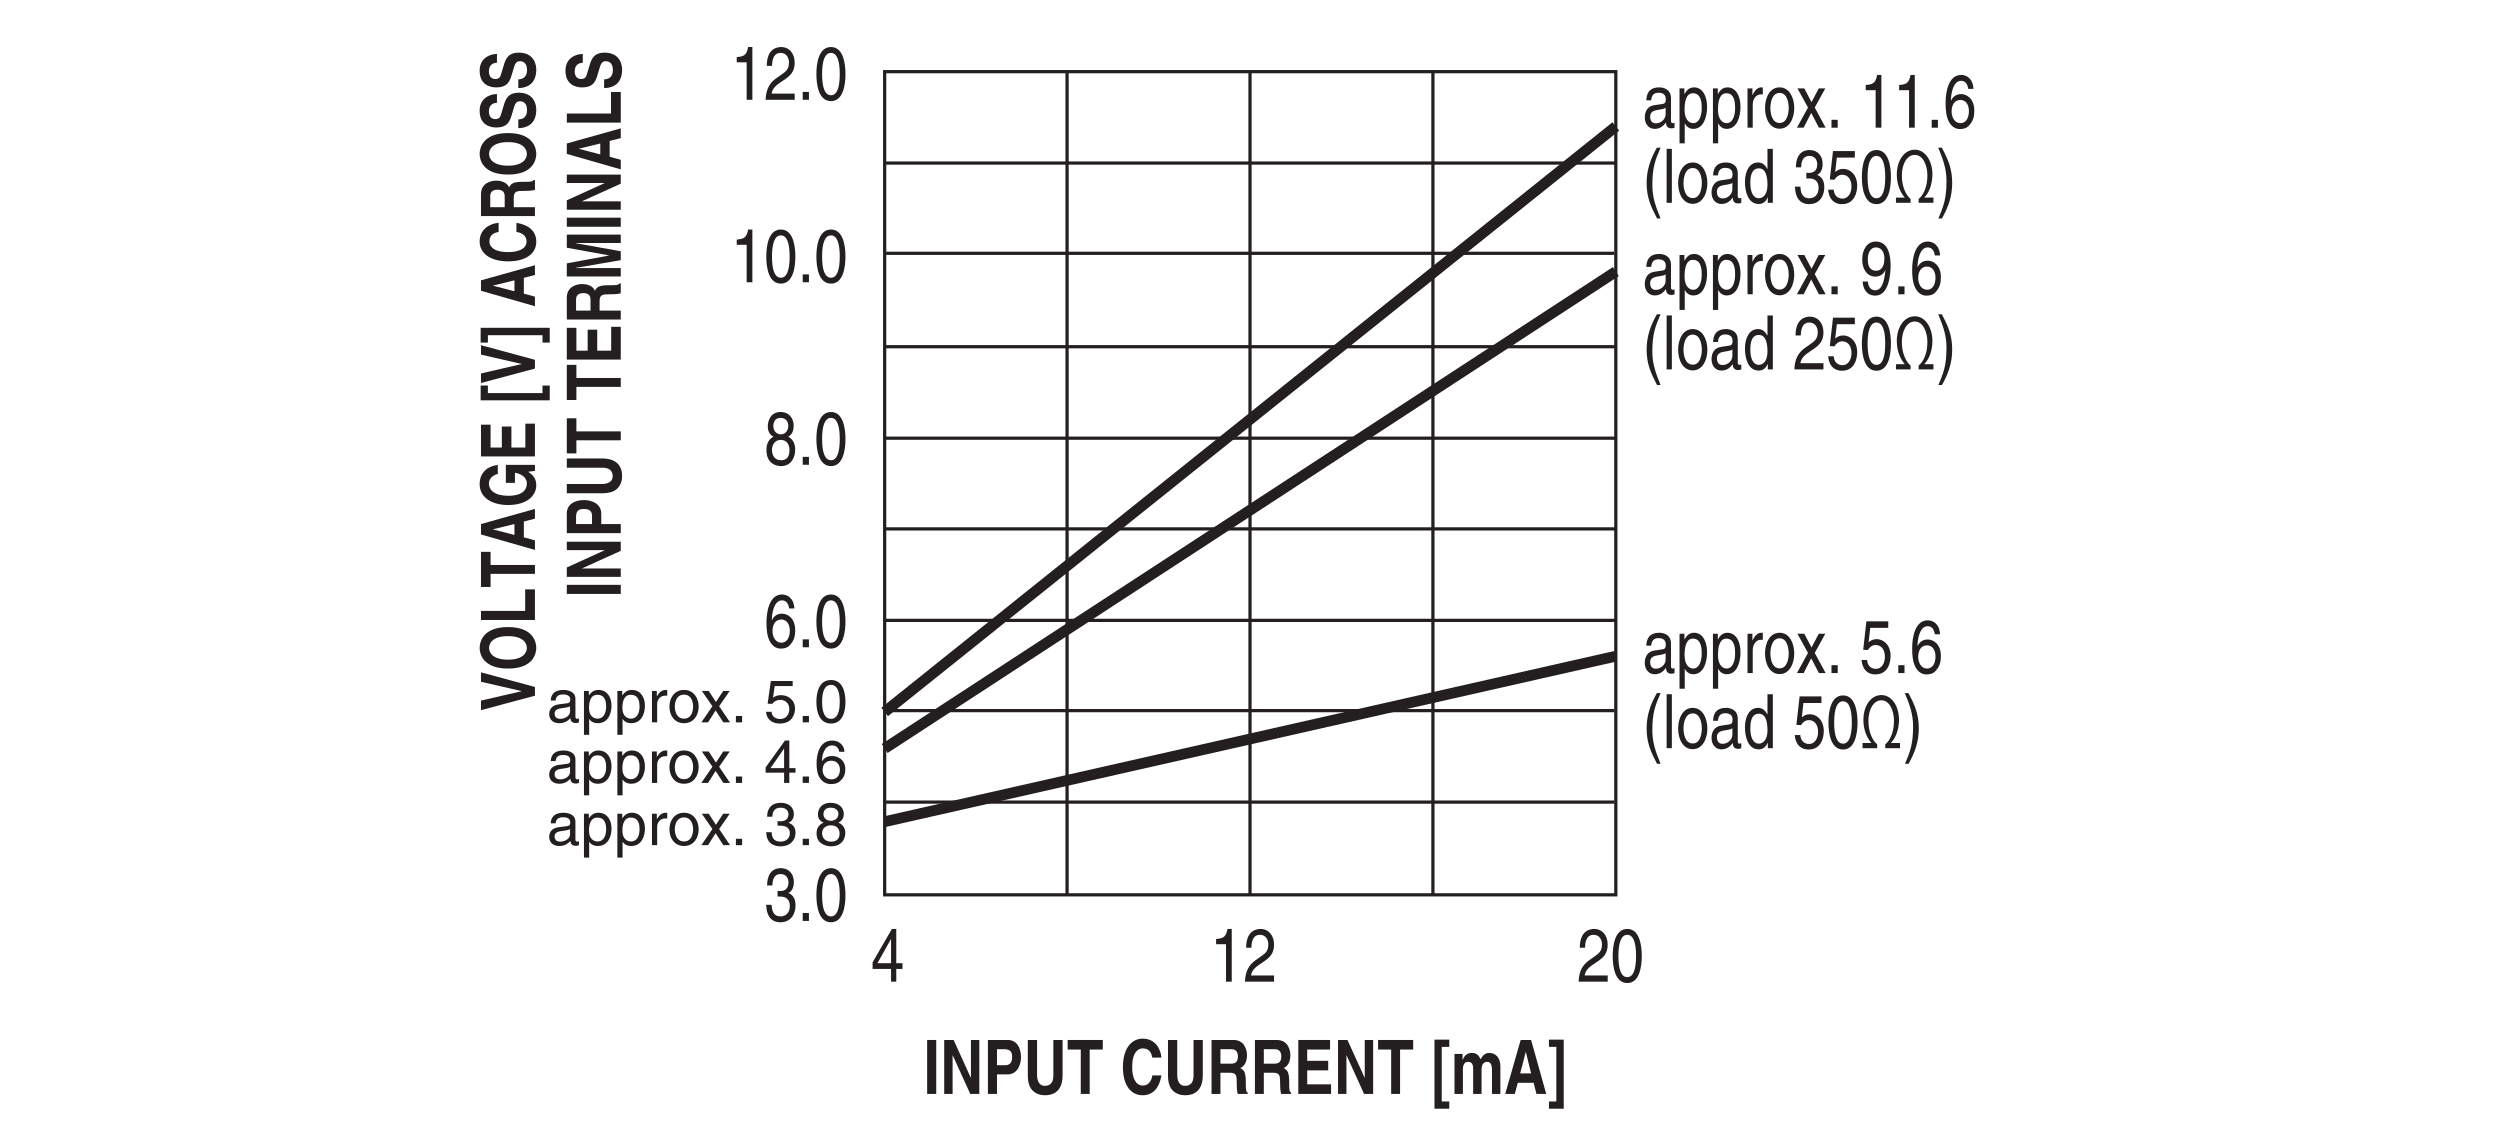 <?xml version="1.0" encoding="UTF-8"?>
<svg xmlns="http://www.w3.org/2000/svg" xmlns:xlink="http://www.w3.org/1999/xlink" width="232.44pt" height="104.88pt" viewBox="0 0 232.44 104.88" version="1.2">
<defs>
<g>
<symbol overflow="visible" id="glyph0-0">
<path style="stroke:none;" d="M 0 0 L 2.797 0 L 2.797 -4.891 L 0 -4.891 Z M 1.406 -2.766 L 0.453 -4.547 L 2.344 -4.547 Z M 1.562 -2.438 L 2.516 -4.219 L 2.516 -0.656 Z M 0.453 -0.344 L 1.406 -2.125 L 2.344 -0.344 Z M 0.281 -4.219 L 1.234 -2.438 L 0.281 -0.656 Z M 0.281 -4.219 "/>
</symbol>
<symbol overflow="visible" id="glyph0-1">
<path style="stroke:none;" d="M 1.203 -5.016 L 0.359 -5.016 L 0.359 0 L 1.203 0 Z M 1.203 -5.016 "/>
</symbol>
<symbol overflow="visible" id="glyph0-2">
<path style="stroke:none;" d="M 2.875 -1.516 L 2.859 -1.516 L 1.266 -5.016 L 0.391 -5.016 L 0.391 0 L 1.172 0 L 1.172 -3.578 L 1.188 -3.578 L 2.812 0 L 3.656 0 L 3.656 -5.016 L 2.875 -5.016 Z M 2.875 -1.516 "/>
</symbol>
<symbol overflow="visible" id="glyph0-3">
<path style="stroke:none;" d="M 1.266 -1.812 L 2.219 -1.812 C 3.312 -1.812 3.5 -2.953 3.5 -3.406 C 3.5 -4.391 3.031 -5.016 2.266 -5.016 L 0.422 -5.016 L 0.422 0 L 1.266 0 Z M 1.266 -2.672 L 1.266 -4.156 L 1.938 -4.156 C 2.453 -4.156 2.672 -3.953 2.672 -3.453 C 2.672 -3.234 2.672 -2.672 2.047 -2.672 Z M 1.266 -2.672 "/>
</symbol>
<symbol overflow="visible" id="glyph0-4">
<path style="stroke:none;" d="M 3.641 -5.016 L 2.781 -5.016 L 2.781 -1.719 C 2.781 -1.109 2.547 -0.75 1.969 -0.75 C 1.578 -0.75 1.266 -1.062 1.266 -1.766 L 1.266 -5.016 L 0.406 -5.016 L 0.406 -1.688 C 0.406 -1.188 0.5 -0.781 0.719 -0.469 C 1.078 0.016 1.625 0.125 1.984 0.125 C 3 0.125 3.641 -0.438 3.641 -1.75 Z M 3.641 -5.016 "/>
</symbol>
<symbol overflow="visible" id="glyph0-5">
<path style="stroke:none;" d="M 2.125 -4.125 L 3.344 -4.125 L 3.344 -5.016 L 0.078 -5.016 L 0.078 -4.125 L 1.297 -4.125 L 1.297 0 L 2.125 0 Z M 2.125 -4.125 "/>
</symbol>
<symbol overflow="visible" id="glyph0-6">
<path style="stroke:none;" d=""/>
</symbol>
<symbol overflow="visible" id="glyph0-7">
<path style="stroke:none;" d="M 3.828 -3.375 C 3.781 -4.109 3.297 -5.141 2.094 -5.141 C 1.062 -5.141 0.25 -4.25 0.25 -2.5 C 0.25 -0.766 1.016 0.125 2.078 0.125 C 3.094 0.125 3.656 -0.625 3.828 -1.719 L 2.984 -1.719 C 2.891 -1.109 2.562 -0.781 2.094 -0.781 C 1.391 -0.781 1.109 -1.578 1.109 -2.484 C 1.109 -3.906 1.688 -4.234 2.094 -4.234 C 2.797 -4.234 2.922 -3.672 2.984 -3.375 Z M 3.828 -3.375 "/>
</symbol>
<symbol overflow="visible" id="glyph0-8">
<path style="stroke:none;" d="M 0.422 0 L 1.25 0 L 1.25 -1.969 L 2.109 -1.969 C 2.734 -1.969 2.766 -1.703 2.766 -1.016 C 2.766 -0.5 2.797 -0.234 2.859 0 L 3.781 0 L 3.781 -0.125 C 3.609 -0.219 3.609 -0.391 3.609 -1.125 C 3.609 -2.062 3.422 -2.219 3.094 -2.406 C 3.5 -2.562 3.719 -3.047 3.719 -3.594 C 3.719 -4.031 3.531 -5.016 2.453 -5.016 L 0.422 -5.016 Z M 1.25 -2.812 L 1.25 -4.156 L 2.297 -4.156 C 2.781 -4.156 2.875 -3.75 2.875 -3.5 C 2.875 -3 2.672 -2.812 2.234 -2.812 Z M 1.25 -2.812 "/>
</symbol>
<symbol overflow="visible" id="glyph0-9">
<path style="stroke:none;" d="M 3.375 -5.016 L 0.422 -5.016 L 0.422 0 L 3.469 0 L 3.469 -0.891 L 1.25 -0.891 L 1.25 -2.188 L 3.203 -2.188 L 3.203 -3.078 L 1.25 -3.078 L 1.25 -4.125 L 3.375 -4.125 Z M 3.375 -5.016 "/>
</symbol>
<symbol overflow="visible" id="glyph0-10">
<path style="stroke:none;" d="M 1.031 -4.375 L 1.734 -4.375 L 1.734 -5.047 L 0.359 -5.047 L 0.359 1.375 L 1.734 1.375 L 1.734 0.703 L 1.031 0.703 Z M 1.031 -4.375 "/>
</symbol>
<symbol overflow="visible" id="glyph0-11">
<path style="stroke:none;" d="M 4.625 -2.562 C 4.625 -3.391 4.172 -3.812 3.578 -3.812 C 3.109 -3.812 2.891 -3.406 2.797 -3.219 C 2.594 -3.625 2.391 -3.812 1.969 -3.812 C 1.438 -3.812 1.219 -3.422 1.125 -3.172 L 1.109 -3.172 L 1.109 -3.719 L 0.359 -3.719 L 0.359 0 L 1.141 0 L 1.141 -2.266 C 1.141 -2.672 1.266 -2.984 1.625 -2.984 C 2.094 -2.984 2.094 -2.547 2.094 -2.234 L 2.094 0 L 2.875 0 L 2.875 -2.234 C 2.875 -2.672 3.016 -2.984 3.406 -2.984 C 3.641 -2.984 3.844 -2.812 3.844 -2.25 L 3.844 0 L 4.625 0 Z M 4.625 -2.562 "/>
</symbol>
<symbol overflow="visible" id="glyph0-12">
<path style="stroke:none;" d="M 1.281 -1.031 L 2.75 -1.031 L 3.016 0 L 3.922 0 L 2.516 -5.016 L 1.547 -5.016 L 0.109 0 L 1 0 Z M 2.016 -3.891 L 2.031 -3.891 L 2.516 -1.906 L 1.5 -1.906 Z M 2.016 -3.891 "/>
</symbol>
<symbol overflow="visible" id="glyph0-13">
<path style="stroke:none;" d="M 0.828 0.703 L 0.141 0.703 L 0.141 1.375 L 1.516 1.375 L 1.516 -5.047 L 0.141 -5.047 L 0.141 -4.375 L 0.828 -4.375 Z M 0.828 0.703 "/>
</symbol>
<symbol overflow="visible" id="glyph1-0">
<path style="stroke:none;" d="M 0 0 L 2.797 0 L 2.797 -4.891 L 0 -4.891 Z M 1.406 -2.766 L 0.453 -4.547 L 2.344 -4.547 Z M 1.562 -2.438 L 2.516 -4.219 L 2.516 -0.656 Z M 0.453 -0.344 L 1.406 -2.125 L 2.344 -0.344 Z M 0.281 -4.219 L 1.234 -2.438 L 0.281 -0.656 Z M 0.281 -4.219 "/>
</symbol>
<symbol overflow="visible" id="glyph1-1">
<path style="stroke:none;" d="M 2.922 -1.188 L 2.922 -1.719 L 2.344 -1.719 L 2.344 -4.906 L 1.938 -4.906 L 0.141 -1.797 L 0.141 -1.188 L 1.859 -1.188 L 1.859 0 L 2.344 0 L 2.344 -1.188 Z M 1.844 -3.953 L 1.859 -3.953 L 1.859 -1.719 L 0.594 -1.719 Z M 1.844 -3.953 "/>
</symbol>
<symbol overflow="visible" id="glyph1-2">
<path style="stroke:none;" d="M 2.016 -4.906 L 1.625 -4.906 C 1.469 -4.109 1.203 -4.031 0.562 -3.969 L 0.562 -3.484 L 1.484 -3.484 L 1.484 0 L 2.016 0 Z M 2.016 -4.906 "/>
</symbol>
<symbol overflow="visible" id="glyph1-3">
<path style="stroke:none;" d="M 0.734 -3.156 C 0.75 -3.5 0.781 -4.359 1.531 -4.359 C 2.109 -4.359 2.312 -3.859 2.312 -3.469 C 2.312 -2.828 2.016 -2.625 1.594 -2.328 L 1.062 -1.953 C 0.547 -1.562 0.172 -1.016 0.141 0 L 2.844 0 L 2.844 -0.578 L 0.703 -0.578 C 0.719 -0.766 0.844 -1.156 1.375 -1.516 L 1.781 -1.797 C 2.375 -2.188 2.844 -2.562 2.844 -3.438 C 2.844 -4.359 2.281 -4.906 1.609 -4.906 C 1.188 -4.906 0.25 -4.75 0.25 -3.156 Z M 0.734 -3.156 "/>
</symbol>
<symbol overflow="visible" id="glyph1-4">
<path style="stroke:none;" d="M 2.375 -2.391 C 2.375 -1.156 2.125 -0.422 1.562 -0.422 C 0.984 -0.422 0.734 -1.156 0.734 -2.391 C 0.734 -3.625 0.984 -4.359 1.562 -4.359 C 2.125 -4.359 2.375 -3.625 2.375 -2.391 Z M 2.906 -2.391 C 2.906 -3.406 2.688 -4.906 1.562 -4.906 C 0.422 -4.906 0.203 -3.406 0.203 -2.391 C 0.203 -1.375 0.422 0.125 1.562 0.125 C 2.688 0.125 2.906 -1.375 2.906 -2.391 Z M 2.906 -2.391 "/>
</symbol>
<symbol overflow="visible" id="glyph1-5">
<path style="stroke:none;" d="M 1.062 -0.734 L 0.484 -0.734 L 0.484 0 L 1.062 0 Z M 1.062 -0.734 "/>
</symbol>
<symbol overflow="visible" id="glyph1-6">
<path style="stroke:none;" d="M 1.25 -2.266 C 1.328 -2.266 1.406 -2.266 1.484 -2.266 C 1.812 -2.266 2.391 -2.188 2.391 -1.375 C 2.391 -0.797 2.047 -0.422 1.531 -0.422 C 0.812 -0.422 0.719 -1.047 0.703 -1.5 L 0.188 -1.5 C 0.219 -0.938 0.344 -0.375 0.781 -0.078 C 0.969 0.047 1.219 0.125 1.5 0.125 C 2.5 0.125 2.922 -0.641 2.922 -1.453 C 2.922 -2.109 2.641 -2.438 2.266 -2.594 L 2.266 -2.609 C 2.484 -2.688 2.766 -2.984 2.766 -3.625 C 2.766 -4.359 2.312 -4.906 1.562 -4.906 C 0.516 -4.906 0.281 -4.016 0.281 -3.297 L 0.766 -3.297 C 0.781 -3.641 0.828 -4.359 1.531 -4.359 C 2.125 -4.359 2.266 -3.875 2.266 -3.578 C 2.266 -2.969 1.891 -2.781 1.516 -2.781 C 1.422 -2.781 1.344 -2.781 1.25 -2.797 Z M 1.25 -2.266 "/>
</symbol>
<symbol overflow="visible" id="glyph1-7">
<path style="stroke:none;" d="M 2.812 -3.609 C 2.766 -4.609 2.125 -4.906 1.672 -4.906 C 0.5 -4.906 0.219 -3.359 0.219 -2.281 C 0.219 -1.641 0.281 -1.047 0.516 -0.578 C 0.797 -0.031 1.219 0.125 1.531 0.125 C 2.078 0.125 2.312 -0.062 2.516 -0.344 C 2.797 -0.703 2.891 -1.062 2.891 -1.578 C 2.891 -2.75 2.141 -3.125 1.672 -3.125 C 1.125 -3.125 0.859 -2.797 0.734 -2.531 L 0.719 -2.547 C 0.719 -3.062 0.891 -4.359 1.656 -4.359 C 2.078 -4.359 2.266 -4.031 2.328 -3.609 Z M 0.781 -1.516 C 0.781 -2.094 1.047 -2.578 1.594 -2.578 C 2.203 -2.578 2.391 -1.984 2.391 -1.547 C 2.391 -0.875 2.094 -0.422 1.609 -0.422 C 1.047 -0.422 0.781 -0.984 0.781 -1.516 Z M 0.781 -1.516 "/>
</symbol>
<symbol overflow="visible" id="glyph1-8">
<path style="stroke:none;" d="M 2.75 -3.641 C 2.75 -4.219 2.406 -4.906 1.531 -4.906 C 0.594 -4.906 0.344 -4.078 0.344 -3.562 C 0.344 -3.094 0.547 -2.766 0.875 -2.609 C 0.469 -2.391 0.219 -2.016 0.219 -1.406 C 0.219 -1.172 0.219 -0.641 0.609 -0.25 C 0.922 0.062 1.344 0.125 1.562 0.125 C 2.484 0.125 2.891 -0.625 2.891 -1.422 C 2.891 -1.781 2.781 -2.328 2.25 -2.609 C 2.422 -2.719 2.75 -2.938 2.75 -3.641 Z M 1.547 -2.312 C 2 -2.312 2.359 -2.016 2.359 -1.344 C 2.359 -0.578 1.938 -0.422 1.578 -0.422 C 0.891 -0.422 0.734 -1 0.734 -1.391 C 0.734 -1.844 1 -2.312 1.547 -2.312 Z M 1.547 -2.828 C 1.188 -2.828 0.859 -3.125 0.859 -3.594 C 0.859 -3.906 0.984 -4.359 1.516 -4.359 C 2.094 -4.359 2.25 -3.922 2.25 -3.625 C 2.25 -3.172 1.969 -2.828 1.547 -2.828 Z M 1.547 -2.828 "/>
</symbol>
<symbol overflow="visible" id="glyph2-0">
<path style="stroke:none;" d="M 0 0 L 0 -2.797 L -4.891 -2.797 L -4.891 0 Z M -2.766 -1.406 L -4.547 -0.453 L -4.547 -2.344 Z M -2.438 -1.562 L -4.219 -2.516 L -0.656 -2.516 Z M -0.344 -0.453 L -2.125 -1.406 L -0.344 -2.344 Z M -4.219 -0.281 L -2.438 -1.234 L -0.656 -0.281 Z M -4.219 -0.281 "/>
</symbol>
<symbol overflow="visible" id="glyph2-1">
<path style="stroke:none;" d="M -1.219 -1.875 L -5.016 -1 L -5.016 -0.109 L 0 -1.453 L 0 -2.266 L -5.016 -3.625 L -5.016 -2.75 Z M -1.219 -1.875 "/>
</symbol>
<symbol overflow="visible" id="glyph2-2">
<path style="stroke:none;" d="M -2.5 -0.25 C -0.156 -0.25 0.125 -1.641 0.125 -2.172 C 0.125 -2.703 -0.156 -4.109 -2.5 -4.109 C -4.859 -4.109 -5.141 -2.703 -5.141 -2.172 C -5.141 -1.641 -4.859 -0.25 -2.5 -0.25 Z M -2.5 -1.078 C -3.906 -1.078 -4.266 -1.719 -4.266 -2.172 C -4.266 -2.625 -3.906 -3.266 -2.5 -3.266 C -1.109 -3.266 -0.75 -2.625 -0.75 -2.172 C -0.75 -1.719 -1.109 -1.078 -2.5 -1.078 Z M -2.5 -1.078 "/>
</symbol>
<symbol overflow="visible" id="glyph2-3">
<path style="stroke:none;" d="M -5.016 -1.266 L -5.016 -0.422 L 0 -0.422 L 0 -3.266 L -0.906 -3.266 L -0.906 -1.266 Z M -5.016 -1.266 "/>
</symbol>
<symbol overflow="visible" id="glyph2-4">
<path style="stroke:none;" d="M -4.125 -2.125 L -4.125 -3.344 L -5.016 -3.344 L -5.016 -0.078 L -4.125 -0.078 L -4.125 -1.297 L 0 -1.297 L 0 -2.125 Z M -4.125 -2.125 "/>
</symbol>
<symbol overflow="visible" id="glyph2-5">
<path style="stroke:none;" d="M -1.031 -1.281 L -1.031 -2.75 L 0 -3.016 L 0 -3.922 L -5.016 -2.516 L -5.016 -1.547 L 0 -0.109 L 0 -1 Z M -3.891 -2.016 L -3.891 -2.031 L -1.906 -2.516 L -1.906 -1.5 Z M -3.891 -2.016 "/>
</symbol>
<symbol overflow="visible" id="glyph2-6">
<path style="stroke:none;" d="M -1.859 -2.312 L -1.859 -3.25 C -0.844 -3.078 -0.75 -2.453 -0.75 -2.266 C -0.75 -1.703 -1.109 -1.109 -2.484 -1.109 C -3.766 -1.109 -4.281 -1.656 -4.281 -2.25 C -4.281 -2.844 -3.656 -3.125 -3.453 -3.125 L -3.453 -3.969 C -4.156 -3.922 -5.141 -3.438 -5.141 -2.203 C -5.141 -0.844 -3.859 -0.25 -2.5 -0.25 C -0.734 -0.25 0.125 -1.125 0.125 -2.094 C 0.125 -2.828 -0.328 -3.125 -0.625 -3.344 L 0 -3.422 L 0 -3.984 L -2.703 -3.984 L -2.703 -2.312 Z M -1.859 -2.312 "/>
</symbol>
<symbol overflow="visible" id="glyph2-7">
<path style="stroke:none;" d="M -5.016 -3.375 L -5.016 -0.422 L 0 -0.422 L 0 -3.469 L -0.891 -3.469 L -0.891 -1.25 L -2.188 -1.25 L -2.188 -3.203 L -3.078 -3.203 L -3.078 -1.25 L -4.125 -1.25 L -4.125 -3.375 Z M -5.016 -3.375 "/>
</symbol>
<symbol overflow="visible" id="glyph2-8">
<path style="stroke:none;" d=""/>
</symbol>
<symbol overflow="visible" id="glyph2-9">
<path style="stroke:none;" d="M -4.375 -1.031 L -4.375 -1.734 L -5.047 -1.734 L -5.047 -0.359 L 1.375 -0.359 L 1.375 -1.734 L 0.703 -1.734 L 0.703 -1.031 Z M -4.375 -1.031 "/>
</symbol>
<symbol overflow="visible" id="glyph2-10">
<path style="stroke:none;" d="M 0.703 -0.828 L 0.703 -0.141 L 1.375 -0.141 L 1.375 -1.516 L -5.047 -1.516 L -5.047 -0.141 L -4.375 -0.141 L -4.375 -0.828 Z M 0.703 -0.828 "/>
</symbol>
<symbol overflow="visible" id="glyph2-11">
<path style="stroke:none;" d="M -3.375 -3.828 C -4.109 -3.781 -5.141 -3.297 -5.141 -2.094 C -5.141 -1.062 -4.25 -0.25 -2.5 -0.25 C -0.766 -0.25 0.125 -1.016 0.125 -2.078 C 0.125 -3.094 -0.625 -3.656 -1.719 -3.828 L -1.719 -2.984 C -1.109 -2.891 -0.781 -2.562 -0.781 -2.094 C -0.781 -1.391 -1.578 -1.109 -2.484 -1.109 C -3.906 -1.109 -4.234 -1.688 -4.234 -2.094 C -4.234 -2.797 -3.672 -2.922 -3.375 -2.984 Z M -3.375 -3.828 "/>
</symbol>
<symbol overflow="visible" id="glyph2-12">
<path style="stroke:none;" d="M 0 -0.422 L 0 -1.25 L -1.969 -1.25 L -1.969 -2.109 C -1.969 -2.734 -1.703 -2.766 -1.016 -2.766 C -0.5 -2.766 -0.234 -2.797 0 -2.859 L 0 -3.781 L -0.125 -3.781 C -0.219 -3.609 -0.391 -3.609 -1.125 -3.609 C -2.062 -3.609 -2.219 -3.422 -2.406 -3.094 C -2.562 -3.5 -3.047 -3.719 -3.594 -3.719 C -4.031 -3.719 -5.016 -3.531 -5.016 -2.453 L -5.016 -0.422 Z M -2.812 -1.25 L -4.156 -1.25 L -4.156 -2.297 C -4.156 -2.781 -3.75 -2.875 -3.5 -2.875 C -3 -2.875 -2.812 -2.672 -2.812 -2.234 Z M -2.812 -1.25 "/>
</symbol>
<symbol overflow="visible" id="glyph2-13">
<path style="stroke:none;" d="M -1.547 -0.219 C -0.922 -0.219 0.125 -0.469 0.125 -1.938 C 0.125 -2.281 0 -3.516 -1.516 -3.516 C -2.406 -3.516 -2.688 -3.016 -2.859 -2.469 L -3.156 -1.484 C -3.203 -1.312 -3.297 -1.062 -3.688 -1.062 C -4.141 -1.062 -4.281 -1.438 -4.281 -1.766 C -4.281 -2.5 -3.75 -2.562 -3.531 -2.578 L -3.531 -3.391 C -4.141 -3.391 -5.141 -3.047 -5.141 -1.828 C -5.141 -0.516 -4.156 -0.281 -3.609 -0.281 C -2.5 -0.281 -2.312 -0.906 -2.125 -1.562 L -2 -1.984 C -1.875 -2.406 -1.781 -2.719 -1.391 -2.719 C -0.859 -2.719 -0.734 -2.266 -0.734 -1.875 C -0.734 -1.141 -1.266 -1.031 -1.547 -1.031 Z M -1.547 -0.219 "/>
</symbol>
<symbol overflow="visible" id="glyph2-14">
<path style="stroke:none;" d="M -5.016 -1.203 L -5.016 -0.359 L 0 -0.359 L 0 -1.203 Z M -5.016 -1.203 "/>
</symbol>
<symbol overflow="visible" id="glyph2-15">
<path style="stroke:none;" d="M -1.516 -2.875 L -1.516 -2.859 L -5.016 -1.266 L -5.016 -0.391 L 0 -0.391 L 0 -1.172 L -3.578 -1.172 L -3.578 -1.188 L 0 -2.812 L 0 -3.656 L -5.016 -3.656 L -5.016 -2.875 Z M -1.516 -2.875 "/>
</symbol>
<symbol overflow="visible" id="glyph2-16">
<path style="stroke:none;" d="M -1.812 -1.266 L -1.812 -2.219 C -1.812 -3.312 -2.953 -3.5 -3.406 -3.5 C -4.391 -3.5 -5.016 -3.031 -5.016 -2.266 L -5.016 -0.422 L 0 -0.422 L 0 -1.266 Z M -2.672 -1.266 L -4.156 -1.266 L -4.156 -1.938 C -4.156 -2.453 -3.953 -2.672 -3.453 -2.672 C -3.234 -2.672 -2.672 -2.672 -2.672 -2.047 Z M -2.672 -1.266 "/>
</symbol>
<symbol overflow="visible" id="glyph2-17">
<path style="stroke:none;" d="M -5.016 -3.641 L -5.016 -2.781 L -1.719 -2.781 C -1.109 -2.781 -0.75 -2.547 -0.75 -1.969 C -0.75 -1.578 -1.062 -1.266 -1.766 -1.266 L -5.016 -1.266 L -5.016 -0.406 L -1.688 -0.406 C -1.188 -0.406 -0.781 -0.5 -0.469 -0.719 C 0.016 -1.078 0.125 -1.625 0.125 -1.984 C 0.125 -3 -0.438 -3.641 -1.75 -3.641 Z M -5.016 -3.641 "/>
</symbol>
<symbol overflow="visible" id="glyph2-18">
<path style="stroke:none;" d="M -5.016 -4.281 L -5.016 -3.062 L -1.062 -2.344 L -5.016 -1.609 L -5.016 -0.391 L 0 -0.391 L 0 -1.172 L -4.188 -1.172 L -4.188 -1.188 L 0 -1.906 L 0 -2.734 L -4.188 -3.484 L -4.188 -3.5 L 0 -3.5 L 0 -4.281 Z M -5.016 -4.281 "/>
</symbol>
<symbol overflow="visible" id="glyph3-0">
<path style="stroke:none;" d="M 0 0 L 2.797 0 L 2.797 -4.891 L 0 -4.891 Z M 1.406 -2.766 L 0.453 -4.547 L 2.344 -4.547 Z M 1.562 -2.438 L 2.516 -4.219 L 2.516 -0.656 Z M 0.453 -0.344 L 1.406 -2.125 L 2.344 -0.344 Z M 0.281 -4.219 L 1.234 -2.438 L 0.281 -0.656 Z M 0.281 -4.219 "/>
</symbol>
<symbol overflow="visible" id="glyph3-1">
<path style="stroke:none;" d="M 0.797 -2.547 C 0.828 -2.828 0.906 -3.25 1.469 -3.25 C 1.938 -3.25 2.156 -3.031 2.156 -2.656 C 2.156 -2.297 2.016 -2.234 1.906 -2.219 L 1.094 -2.094 C 0.281 -1.969 0.203 -1.25 0.203 -0.953 C 0.203 -0.328 0.578 0.109 1.125 0.109 C 1.688 0.109 1.984 -0.234 2.172 -0.484 C 2.188 -0.203 2.266 0.062 2.703 0.062 C 2.812 0.062 2.875 0.031 2.969 0 L 2.969 -0.453 C 2.906 -0.438 2.844 -0.422 2.797 -0.422 C 2.703 -0.422 2.641 -0.484 2.641 -0.641 L 2.641 -2.734 C 2.641 -3.672 1.797 -3.75 1.562 -3.75 C 0.828 -3.75 0.375 -3.422 0.344 -2.547 Z M 2.141 -1.266 C 2.141 -0.781 1.703 -0.406 1.234 -0.406 C 0.875 -0.406 0.703 -0.641 0.703 -1.047 C 0.703 -1.5 1.094 -1.594 1.344 -1.641 C 1.953 -1.734 2.062 -1.781 2.141 -1.859 Z M 2.141 -1.266 "/>
</symbol>
<symbol overflow="visible" id="glyph3-2">
<path style="stroke:none;" d="M 0.797 -1.656 C 0.797 -2.25 0.875 -3.203 1.578 -3.203 C 2.344 -3.203 2.391 -2.312 2.391 -1.844 C 2.391 -1.031 2.125 -0.422 1.594 -0.422 C 1.281 -0.422 0.797 -0.688 0.797 -1.656 Z M 0.328 1.453 L 0.812 1.453 L 0.812 -0.391 L 0.828 -0.391 C 0.953 -0.125 1.219 0.109 1.609 0.109 C 2.594 0.109 2.891 -1.062 2.891 -1.938 C 2.891 -2.969 2.453 -3.75 1.672 -3.75 C 1.141 -3.75 0.922 -3.344 0.797 -3.141 L 0.781 -3.141 L 0.781 -3.656 L 0.328 -3.656 Z M 0.328 1.453 "/>
</symbol>
<symbol overflow="visible" id="glyph3-3">
<path style="stroke:none;" d="M 0.922 -2.125 C 0.922 -2.656 1.219 -3.094 1.672 -3.094 L 1.859 -3.094 L 1.859 -3.734 C 1.812 -3.75 1.797 -3.75 1.734 -3.75 C 1.359 -3.75 1.109 -3.469 0.906 -3.047 L 0.891 -3.047 L 0.891 -3.656 L 0.438 -3.656 L 0.438 0 L 0.922 0 Z M 0.922 -2.125 "/>
</symbol>
<symbol overflow="visible" id="glyph3-4">
<path style="stroke:none;" d="M 0.203 -1.828 C 0.203 -0.891 0.625 0.094 1.562 0.094 C 2.484 0.094 2.922 -0.891 2.922 -1.828 C 2.922 -2.766 2.484 -3.75 1.562 -3.75 C 0.625 -3.75 0.203 -2.766 0.203 -1.828 Z M 0.703 -1.828 C 0.703 -2.312 0.844 -3.234 1.562 -3.234 C 2.266 -3.234 2.406 -2.312 2.406 -1.828 C 2.406 -1.344 2.266 -0.438 1.562 -0.438 C 0.844 -0.438 0.703 -1.344 0.703 -1.828 Z M 0.703 -1.828 "/>
</symbol>
<symbol overflow="visible" id="glyph3-5">
<path style="stroke:none;" d="M 1.719 -1.875 L 2.703 -3.656 L 2.094 -3.656 L 1.422 -2.375 L 0.75 -3.656 L 0.109 -3.656 L 1.094 -1.875 L 0.062 0 L 0.688 0 L 1.391 -1.375 L 2.109 0 L 2.734 0 Z M 1.719 -1.875 "/>
</symbol>
<symbol overflow="visible" id="glyph3-6">
<path style="stroke:none;" d="M 1.062 -0.734 L 0.484 -0.734 L 0.484 0 L 1.062 0 Z M 1.062 -0.734 "/>
</symbol>
<symbol overflow="visible" id="glyph3-7">
<path style="stroke:none;" d=""/>
</symbol>
<symbol overflow="visible" id="glyph3-8">
<path style="stroke:none;" d="M 0.984 -4.203 L 2.656 -4.203 L 2.656 -4.812 L 0.625 -4.812 L 0.328 -2.172 L 0.75 -2.141 C 0.938 -2.438 1.188 -2.609 1.484 -2.609 C 1.969 -2.609 2.344 -2.234 2.344 -1.516 C 2.344 -0.906 2.031 -0.391 1.516 -0.391 C 1.078 -0.391 0.734 -0.656 0.688 -1.219 L 0.172 -1.219 C 0.281 -0.125 0.938 0.125 1.453 0.125 C 2.672 0.125 2.875 -1.047 2.875 -1.594 C 2.875 -2.609 2.219 -3.156 1.578 -3.156 C 1.234 -3.156 0.984 -3.016 0.828 -2.859 Z M 0.984 -4.203 "/>
</symbol>
<symbol overflow="visible" id="glyph3-9">
<path style="stroke:none;" d="M 2.812 -3.609 C 2.766 -4.609 2.125 -4.906 1.672 -4.906 C 0.5 -4.906 0.219 -3.359 0.219 -2.281 C 0.219 -1.641 0.281 -1.047 0.516 -0.578 C 0.797 -0.031 1.219 0.125 1.531 0.125 C 2.078 0.125 2.312 -0.062 2.516 -0.344 C 2.797 -0.703 2.891 -1.062 2.891 -1.578 C 2.891 -2.75 2.141 -3.125 1.672 -3.125 C 1.125 -3.125 0.859 -2.797 0.734 -2.531 L 0.719 -2.547 C 0.719 -3.062 0.891 -4.359 1.656 -4.359 C 2.078 -4.359 2.266 -4.031 2.328 -3.609 Z M 0.781 -1.516 C 0.781 -2.094 1.047 -2.578 1.594 -2.578 C 2.203 -2.578 2.391 -1.984 2.391 -1.547 C 2.391 -0.875 2.094 -0.422 1.609 -0.422 C 1.047 -0.422 0.781 -0.984 0.781 -1.516 Z M 0.781 -1.516 "/>
</symbol>
<symbol overflow="visible" id="glyph3-10">
<path style="stroke:none;" d="M 1.328 -5.125 C 0.719 -4.047 0.375 -3.047 0.375 -1.828 C 0.375 -0.516 0.766 0.359 1.344 1.453 L 1.672 1.453 C 1.219 0.344 0.906 -0.5 0.906 -1.656 C 0.906 -3.328 1.188 -4 1.672 -5.125 Z M 1.328 -5.125 "/>
</symbol>
<symbol overflow="visible" id="glyph3-11">
<path style="stroke:none;" d="M 0.859 -5.016 L 0.375 -5.016 L 0.375 0 L 0.859 0 Z M 0.859 -5.016 "/>
</symbol>
<symbol overflow="visible" id="glyph3-12">
<path style="stroke:none;" d="M 2.797 -5.016 L 2.297 -5.016 L 2.297 -3.188 L 2.281 -3.141 C 2.172 -3.344 1.953 -3.75 1.422 -3.75 C 0.641 -3.75 0.203 -2.969 0.203 -1.938 C 0.203 -1.062 0.484 0.109 1.484 0.109 C 1.766 0.109 2.109 0 2.312 -0.5 L 2.328 -0.5 L 2.328 0 L 2.797 0 Z M 0.703 -1.844 C 0.703 -2.312 0.75 -3.203 1.5 -3.203 C 2.219 -3.203 2.297 -2.25 2.297 -1.656 C 2.297 -0.688 1.812 -0.422 1.5 -0.422 C 0.953 -0.422 0.703 -1.031 0.703 -1.844 Z M 0.703 -1.844 "/>
</symbol>
<symbol overflow="visible" id="glyph3-13">
<path style="stroke:none;" d="M 2.375 -2.391 C 2.375 -1.156 2.125 -0.422 1.562 -0.422 C 0.984 -0.422 0.734 -1.156 0.734 -2.391 C 0.734 -3.625 0.984 -4.359 1.562 -4.359 C 2.125 -4.359 2.375 -3.625 2.375 -2.391 Z M 2.906 -2.391 C 2.906 -3.406 2.688 -4.906 1.562 -4.906 C 0.422 -4.906 0.203 -3.406 0.203 -2.391 C 0.203 -1.375 0.422 0.125 1.562 0.125 C 2.688 0.125 2.906 -1.375 2.906 -2.391 Z M 2.906 -2.391 "/>
</symbol>
<symbol overflow="visible" id="glyph3-14">
<path style="stroke:none;" d="M 1.078 -0.484 L 0.266 -0.484 L 0.266 0 L 1.625 0 L 1.625 -0.359 C 1.219 -0.672 0.812 -1.484 0.812 -2.531 C 0.812 -3.594 1.281 -4.453 2.016 -4.453 C 2.797 -4.453 3.188 -3.453 3.188 -2.547 C 3.188 -1.438 2.797 -0.688 2.375 -0.359 L 2.375 0 L 3.75 0 L 3.75 -0.484 L 2.906 -0.484 L 2.906 -0.5 C 3.297 -0.891 3.656 -1.656 3.656 -2.656 C 3.656 -3.828 3.031 -4.938 2.016 -4.938 C 1.062 -4.938 0.344 -3.969 0.344 -2.625 C 0.344 -1.656 0.703 -0.922 1.078 -0.5 Z M 1.078 -0.484 "/>
</symbol>
<symbol overflow="visible" id="glyph3-15">
<path style="stroke:none;" d="M 0.531 1.453 C 1.141 0.375 1.484 -0.625 1.484 -1.844 C 1.484 -3.156 1.109 -4.031 0.516 -5.125 L 0.188 -5.125 C 0.641 -4.016 0.953 -3.172 0.953 -2.016 C 0.953 -0.344 0.672 0.328 0.203 1.453 Z M 0.531 1.453 "/>
</symbol>
<symbol overflow="visible" id="glyph3-16">
<path style="stroke:none;" d="M 1.469 -1.641 C 1.828 -1.641 2.219 -1.844 2.375 -2.234 L 2.391 -2.219 C 2.266 -0.938 1.969 -0.375 1.438 -0.375 C 1.031 -0.375 0.797 -0.688 0.766 -1.188 L 0.281 -1.188 C 0.281 -0.703 0.531 0.125 1.453 0.125 C 2.797 0.125 2.875 -2.109 2.875 -2.641 C 2.875 -3.422 2.75 -4.906 1.5 -4.906 C 0.672 -4.906 0.234 -4.125 0.234 -3.234 C 0.234 -2.25 0.75 -1.641 1.469 -1.641 Z M 1.547 -2.188 C 1.219 -2.188 0.75 -2.312 0.75 -3.25 C 0.75 -3.906 1.047 -4.359 1.5 -4.359 C 2.062 -4.359 2.297 -3.875 2.297 -3.312 C 2.297 -2.344 1.797 -2.188 1.547 -2.188 Z M 1.547 -2.188 "/>
</symbol>
<symbol overflow="visible" id="glyph3-17">
<path style="stroke:none;" d="M 0.734 -3.156 C 0.75 -3.5 0.781 -4.359 1.531 -4.359 C 2.109 -4.359 2.312 -3.859 2.312 -3.469 C 2.312 -2.828 2.016 -2.625 1.594 -2.328 L 1.062 -1.953 C 0.547 -1.562 0.172 -1.016 0.141 0 L 2.844 0 L 2.844 -0.578 L 0.703 -0.578 C 0.719 -0.766 0.844 -1.156 1.375 -1.516 L 1.781 -1.797 C 2.375 -2.188 2.844 -2.562 2.844 -3.438 C 2.844 -4.359 2.281 -4.906 1.609 -4.906 C 1.188 -4.906 0.25 -4.75 0.25 -3.156 Z M 0.734 -3.156 "/>
</symbol>
<symbol overflow="visible" id="glyph3-18">
<path style="stroke:none;" d="M 2.016 -4.906 L 1.625 -4.906 C 1.469 -4.109 1.203 -4.031 0.562 -3.969 L 0.562 -3.484 L 1.484 -3.484 L 1.484 0 L 2.016 0 Z M 2.016 -4.906 "/>
</symbol>
<symbol overflow="visible" id="glyph3-19">
<path style="stroke:none;" d="M 1.25 -2.266 C 1.328 -2.266 1.406 -2.266 1.484 -2.266 C 1.812 -2.266 2.391 -2.188 2.391 -1.375 C 2.391 -0.797 2.047 -0.422 1.531 -0.422 C 0.812 -0.422 0.719 -1.047 0.703 -1.5 L 0.188 -1.5 C 0.219 -0.938 0.344 -0.375 0.781 -0.078 C 0.969 0.047 1.219 0.125 1.5 0.125 C 2.5 0.125 2.922 -0.641 2.922 -1.453 C 2.922 -2.109 2.641 -2.438 2.266 -2.594 L 2.266 -2.609 C 2.484 -2.688 2.766 -2.984 2.766 -3.625 C 2.766 -4.359 2.312 -4.906 1.562 -4.906 C 0.516 -4.906 0.281 -4.016 0.281 -3.297 L 0.766 -3.297 C 0.781 -3.641 0.828 -4.359 1.531 -4.359 C 2.125 -4.359 2.266 -3.875 2.266 -3.578 C 2.266 -2.969 1.891 -2.781 1.516 -2.781 C 1.422 -2.781 1.344 -2.781 1.25 -2.797 Z M 1.25 -2.266 "/>
</symbol>
<symbol overflow="visible" id="glyph4-0">
<path style="stroke:none;" d="M 0 0 L 2.797 0 L 2.797 -3.922 L 0 -3.922 Z M 1.406 -2.203 L 0.453 -3.641 L 2.344 -3.641 Z M 1.562 -1.953 L 2.516 -3.391 L 2.516 -0.531 Z M 0.453 -0.281 L 1.406 -1.703 L 2.344 -0.281 Z M 0.281 -3.391 L 1.234 -1.953 L 0.281 -0.531 Z M 0.281 -3.391 "/>
</symbol>
<symbol overflow="visible" id="glyph4-1">
<path style="stroke:none;" d="M 0.797 -2.031 C 0.828 -2.266 0.906 -2.594 1.469 -2.594 C 1.938 -2.594 2.156 -2.438 2.156 -2.125 C 2.156 -1.828 2.016 -1.797 1.906 -1.781 L 1.094 -1.672 C 0.281 -1.578 0.203 -1 0.203 -0.766 C 0.203 -0.25 0.578 0.078 1.125 0.078 C 1.688 0.078 1.984 -0.188 2.172 -0.391 C 2.188 -0.172 2.266 0.062 2.703 0.062 C 2.812 0.062 2.875 0.016 2.969 0 L 2.969 -0.359 C 2.906 -0.344 2.844 -0.328 2.797 -0.328 C 2.703 -0.328 2.641 -0.391 2.641 -0.516 L 2.641 -2.188 C 2.641 -2.938 1.797 -3.016 1.562 -3.016 C 0.828 -3.016 0.375 -2.734 0.344 -2.031 Z M 2.141 -1.016 C 2.141 -0.625 1.703 -0.328 1.234 -0.328 C 0.875 -0.328 0.703 -0.516 0.703 -0.828 C 0.703 -1.203 1.094 -1.281 1.344 -1.312 C 1.953 -1.391 2.062 -1.438 2.141 -1.5 Z M 2.141 -1.016 "/>
</symbol>
<symbol overflow="visible" id="glyph4-2">
<path style="stroke:none;" d="M 0.797 -1.328 C 0.797 -1.797 0.875 -2.562 1.578 -2.562 C 2.344 -2.562 2.391 -1.844 2.391 -1.469 C 2.391 -0.828 2.125 -0.344 1.594 -0.344 C 1.281 -0.344 0.797 -0.547 0.797 -1.328 Z M 0.328 1.156 L 0.812 1.156 L 0.812 -0.312 L 0.828 -0.312 C 0.953 -0.094 1.219 0.078 1.609 0.078 C 2.594 0.078 2.891 -0.844 2.891 -1.547 C 2.891 -2.375 2.453 -3.016 1.672 -3.016 C 1.141 -3.016 0.922 -2.672 0.797 -2.516 L 0.781 -2.516 L 0.781 -2.922 L 0.328 -2.922 Z M 0.328 1.156 "/>
</symbol>
<symbol overflow="visible" id="glyph4-3">
<path style="stroke:none;" d="M 0.922 -1.703 C 0.922 -2.125 1.219 -2.484 1.672 -2.484 L 1.859 -2.484 L 1.859 -3 C 1.812 -3 1.797 -3.016 1.734 -3.016 C 1.359 -3.016 1.109 -2.781 0.906 -2.438 L 0.891 -2.438 L 0.891 -2.922 L 0.438 -2.922 L 0.438 0 L 0.922 0 Z M 0.922 -1.703 "/>
</symbol>
<symbol overflow="visible" id="glyph4-4">
<path style="stroke:none;" d="M 0.203 -1.469 C 0.203 -0.703 0.625 0.078 1.562 0.078 C 2.484 0.078 2.922 -0.703 2.922 -1.469 C 2.922 -2.219 2.484 -3.016 1.562 -3.016 C 0.625 -3.016 0.203 -2.219 0.203 -1.469 Z M 0.703 -1.469 C 0.703 -1.859 0.844 -2.578 1.562 -2.578 C 2.266 -2.578 2.406 -1.859 2.406 -1.469 C 2.406 -1.078 2.266 -0.344 1.562 -0.344 C 0.844 -0.344 0.703 -1.078 0.703 -1.469 Z M 0.703 -1.469 "/>
</symbol>
<symbol overflow="visible" id="glyph4-5">
<path style="stroke:none;" d="M 1.719 -1.5 L 2.703 -2.922 L 2.094 -2.922 L 1.422 -1.891 L 0.75 -2.922 L 0.109 -2.922 L 1.094 -1.5 L 0.062 0 L 0.688 0 L 1.391 -1.109 L 2.109 0 L 2.734 0 Z M 1.719 -1.5 "/>
</symbol>
<symbol overflow="visible" id="glyph4-6">
<path style="stroke:none;" d="M 1.062 -0.594 L 0.484 -0.594 L 0.484 0 L 1.062 0 Z M 1.062 -0.594 "/>
</symbol>
<symbol overflow="visible" id="glyph4-7">
<path style="stroke:none;" d=""/>
</symbol>
<symbol overflow="visible" id="glyph4-8">
<path style="stroke:none;" d="M 0.984 -3.375 L 2.656 -3.375 L 2.656 -3.844 L 0.625 -3.844 L 0.328 -1.734 L 0.75 -1.719 C 0.938 -1.953 1.188 -2.094 1.484 -2.094 C 1.969 -2.094 2.344 -1.781 2.344 -1.219 C 2.344 -0.734 2.031 -0.312 1.516 -0.312 C 1.078 -0.312 0.734 -0.516 0.688 -0.984 L 0.172 -0.984 C 0.281 -0.094 0.938 0.109 1.453 0.109 C 2.672 0.109 2.875 -0.844 2.875 -1.281 C 2.875 -2.094 2.219 -2.531 1.578 -2.531 C 1.234 -2.531 0.984 -2.422 0.828 -2.281 Z M 0.984 -3.375 "/>
</symbol>
<symbol overflow="visible" id="glyph4-9">
<path style="stroke:none;" d="M 2.375 -1.906 C 2.375 -0.922 2.125 -0.328 1.562 -0.328 C 0.984 -0.328 0.734 -0.922 0.734 -1.906 C 0.734 -2.891 0.984 -3.484 1.562 -3.484 C 2.125 -3.484 2.375 -2.891 2.375 -1.906 Z M 2.906 -1.906 C 2.906 -2.734 2.688 -3.938 1.562 -3.938 C 0.422 -3.938 0.203 -2.734 0.203 -1.906 C 0.203 -1.094 0.422 0.109 1.562 0.109 C 2.688 0.109 2.906 -1.094 2.906 -1.906 Z M 2.906 -1.906 "/>
</symbol>
<symbol overflow="visible" id="glyph4-10">
<path style="stroke:none;" d="M 1.25 -1.812 C 1.328 -1.812 1.406 -1.812 1.484 -1.812 C 1.812 -1.812 2.391 -1.75 2.391 -1.094 C 2.391 -0.641 2.047 -0.328 1.531 -0.328 C 0.812 -0.328 0.719 -0.828 0.703 -1.203 L 0.188 -1.203 C 0.219 -0.75 0.344 -0.297 0.781 -0.062 C 0.969 0.031 1.219 0.109 1.5 0.109 C 2.5 0.109 2.922 -0.516 2.922 -1.156 C 2.922 -1.688 2.641 -1.953 2.266 -2.078 L 2.266 -2.094 C 2.484 -2.156 2.766 -2.391 2.766 -2.891 C 2.766 -3.5 2.312 -3.938 1.562 -3.938 C 0.516 -3.938 0.281 -3.219 0.281 -2.641 L 0.766 -2.641 C 0.781 -2.922 0.828 -3.484 1.531 -3.484 C 2.125 -3.484 2.266 -3.109 2.266 -2.875 C 2.266 -2.375 1.891 -2.219 1.516 -2.219 C 1.422 -2.219 1.344 -2.234 1.25 -2.234 Z M 1.25 -1.812 "/>
</symbol>
<symbol overflow="visible" id="glyph4-11">
<path style="stroke:none;" d="M 2.75 -2.922 C 2.75 -3.375 2.406 -3.938 1.531 -3.938 C 0.594 -3.938 0.344 -3.266 0.344 -2.859 C 0.344 -2.484 0.547 -2.219 0.875 -2.094 C 0.469 -1.922 0.219 -1.609 0.219 -1.125 C 0.219 -0.938 0.219 -0.516 0.609 -0.203 C 0.922 0.047 1.344 0.109 1.562 0.109 C 2.484 0.109 2.891 -0.5 2.891 -1.141 C 2.891 -1.438 2.781 -1.875 2.25 -2.094 C 2.422 -2.188 2.75 -2.359 2.75 -2.922 Z M 1.547 -1.844 C 2 -1.844 2.359 -1.609 2.359 -1.078 C 2.359 -0.469 1.938 -0.328 1.578 -0.328 C 0.891 -0.328 0.734 -0.812 0.734 -1.125 C 0.734 -1.484 1 -1.844 1.547 -1.844 Z M 1.547 -2.266 C 1.188 -2.266 0.859 -2.5 0.859 -2.875 C 0.859 -3.125 0.984 -3.484 1.516 -3.484 C 2.094 -3.484 2.25 -3.141 2.25 -2.906 C 2.25 -2.547 1.969 -2.266 1.547 -2.266 Z M 1.547 -2.266 "/>
</symbol>
<symbol overflow="visible" id="glyph4-12">
<path style="stroke:none;" d="M 2.922 -0.953 L 2.922 -1.375 L 2.344 -1.375 L 2.344 -3.938 L 1.938 -3.938 L 0.141 -1.438 L 0.141 -0.953 L 1.859 -0.953 L 1.859 0 L 2.344 0 L 2.344 -0.953 Z M 1.844 -3.172 L 1.859 -3.172 L 1.859 -1.375 L 0.594 -1.375 Z M 1.844 -3.172 "/>
</symbol>
<symbol overflow="visible" id="glyph4-13">
<path style="stroke:none;" d="M 2.812 -2.891 C 2.766 -3.688 2.125 -3.938 1.672 -3.938 C 0.5 -3.938 0.219 -2.688 0.219 -1.828 C 0.219 -1.312 0.281 -0.828 0.516 -0.469 C 0.797 -0.031 1.219 0.109 1.531 0.109 C 2.078 0.109 2.312 -0.047 2.516 -0.281 C 2.797 -0.562 2.891 -0.859 2.891 -1.266 C 2.891 -2.203 2.141 -2.5 1.672 -2.5 C 1.125 -2.5 0.859 -2.234 0.734 -2.031 L 0.719 -2.031 C 0.719 -2.453 0.891 -3.484 1.656 -3.484 C 2.078 -3.484 2.266 -3.234 2.328 -2.891 Z M 0.781 -1.203 C 0.781 -1.672 1.047 -2.062 1.594 -2.062 C 2.203 -2.062 2.391 -1.578 2.391 -1.234 C 2.391 -0.703 2.094 -0.328 1.609 -0.328 C 1.047 -0.328 0.781 -0.781 0.781 -1.203 Z M 0.781 -1.203 "/>
</symbol>
</g>
</defs>
<g id="surface1">
<path style="fill:none;stroke-width:3;stroke-linecap:butt;stroke-linejoin:miter;stroke:rgb(13.73%,12.16%,12.549%);stroke-opacity:1;stroke-miterlimit:4;" d="M 822.524 895.343 L 1502.322 895.343 " transform="matrix(0.1,0,0,-0.1,-0,104.694)"/>
<path style="fill:none;stroke-width:3;stroke-linecap:butt;stroke-linejoin:miter;stroke:rgb(13.73%,12.16%,12.549%);stroke-opacity:1;stroke-miterlimit:4;" d="M 822.524 214.958 L 1502.322 214.958 L 1502.322 980.313 L 822.524 980.313 Z M 822.524 214.958 " transform="matrix(0.1,0,0,-0.1,-0,104.694)"/>
<path style="fill:none;stroke-width:3;stroke-linecap:butt;stroke-linejoin:miter;stroke:rgb(13.73%,12.16%,12.549%);stroke-opacity:1;stroke-miterlimit:4;" d="M 1162.207 980.313 L 1162.207 214.958 " transform="matrix(0.1,0,0,-0.1,-0,104.694)"/>
<path style="fill:none;stroke-width:3;stroke-linecap:butt;stroke-linejoin:miter;stroke:rgb(13.73%,12.16%,12.549%);stroke-opacity:1;stroke-miterlimit:4;" d="M 822.524 724.581 L 1502.322 724.581 " transform="matrix(0.1,0,0,-0.1,-0,104.694)"/>
<path style="fill:none;stroke-width:10;stroke-linecap:butt;stroke-linejoin:miter;stroke:rgb(13.73%,12.16%,12.549%);stroke-opacity:1;stroke-miterlimit:4;" d="M 822.524 282.973 L 1502.322 436.858 " transform="matrix(0.1,0,0,-0.1,-0,104.694)"/>
<g style="fill:rgb(13.73%,12.16%,12.549%);fill-opacity:1;">
  <use xlink:href="#glyph0-1" x="85.844" y="101.708"/>
  <use xlink:href="#glyph0-2" x="87.397" y="101.708"/>
  <use xlink:href="#glyph0-3" x="91.43" y="101.708"/>
  <use xlink:href="#glyph0-4" x="95.156" y="101.708"/>
  <use xlink:href="#glyph0-5" x="99.189" y="101.708"/>
  <use xlink:href="#glyph0-6" x="102.602" y="101.708"/>
  <use xlink:href="#glyph0-7" x="104.155" y="101.708"/>
  <use xlink:href="#glyph0-4" x="108.189" y="101.708"/>
  <use xlink:href="#glyph0-8" x="112.222" y="101.708"/>
  <use xlink:href="#glyph0-8" x="116.255" y="101.708"/>
  <use xlink:href="#glyph0-9" x="120.288" y="101.708"/>
  <use xlink:href="#glyph0-2" x="124.014" y="101.708"/>
  <use xlink:href="#glyph0-5" x="128.048" y="101.708"/>
  <use xlink:href="#glyph0-6" x="131.461" y="101.708"/>
  <use xlink:href="#glyph0-10" x="133.014" y="101.708"/>
  <use xlink:href="#glyph0-11" x="134.874" y="101.708"/>
  <use xlink:href="#glyph0-12" x="139.84" y="101.708"/>
  <use xlink:href="#glyph0-13" x="143.873" y="101.708"/>
</g>
<g style="fill:rgb(13.73%,12.16%,12.549%);fill-opacity:1;">
  <use xlink:href="#glyph1-1" x="80.988" y="91.274"/>
</g>
<g style="fill:rgb(13.73%,12.16%,12.549%);fill-opacity:1;">
  <use xlink:href="#glyph1-2" x="112.506" y="91.274"/>
  <use xlink:href="#glyph1-3" x="115.612" y="91.274"/>
</g>
<g style="fill:rgb(13.73%,12.16%,12.549%);fill-opacity:1;">
  <use xlink:href="#glyph1-3" x="146.633" y="91.274"/>
  <use xlink:href="#glyph1-4" x="149.739" y="91.274"/>
</g>
<g style="fill:rgb(13.73%,12.16%,12.549%);fill-opacity:1;">
  <use xlink:href="#glyph1-2" x="67.937" y="26.245"/>
  <use xlink:href="#glyph1-4" x="71.043" y="26.245"/>
  <use xlink:href="#glyph1-5" x="74.149" y="26.245"/>
  <use xlink:href="#glyph1-4" x="75.702" y="26.245"/>
</g>
<g style="fill:rgb(13.73%,12.16%,12.549%);fill-opacity:1;">
  <use xlink:href="#glyph2-1" x="49.736" y="66.137"/>
  <use xlink:href="#glyph2-2" x="49.736" y="62.411"/>
  <use xlink:href="#glyph2-3" x="49.736" y="58.065"/>
  <use xlink:href="#glyph2-4" x="49.736" y="54.652"/>
  <use xlink:href="#glyph2-5" x="49.736" y="51.239"/>
  <use xlink:href="#glyph2-6" x="49.736" y="47.205"/>
  <use xlink:href="#glyph2-7" x="49.736" y="42.859"/>
  <use xlink:href="#glyph2-8" x="49.736" y="39.133"/>
  <use xlink:href="#glyph2-9" x="49.736" y="37.58"/>
  <use xlink:href="#glyph2-1" x="49.736" y="35.72"/>
  <use xlink:href="#glyph2-10" x="49.736" y="31.994"/>
  <use xlink:href="#glyph2-8" x="49.736" y="30.134"/>
  <use xlink:href="#glyph2-5" x="49.736" y="28.581"/>
  <use xlink:href="#glyph2-11" x="49.736" y="24.548"/>
  <use xlink:href="#glyph2-12" x="49.736" y="20.514"/>
  <use xlink:href="#glyph2-2" x="49.736" y="16.481"/>
  <use xlink:href="#glyph2-13" x="49.736" y="12.135"/>
  <use xlink:href="#glyph2-13" x="49.736" y="8.409"/>
</g>
<g style="fill:rgb(13.73%,12.16%,12.549%);fill-opacity:1;">
  <use xlink:href="#glyph2-14" x="57.716" y="55.579"/>
  <use xlink:href="#glyph2-15" x="57.716" y="54.026"/>
  <use xlink:href="#glyph2-16" x="57.716" y="49.993"/>
  <use xlink:href="#glyph2-17" x="57.716" y="46.267"/>
  <use xlink:href="#glyph2-4" x="57.716" y="42.234"/>
  <use xlink:href="#glyph2-8" x="57.716" y="38.821"/>
  <use xlink:href="#glyph2-4" x="57.716" y="37.268"/>
  <use xlink:href="#glyph2-7" x="57.716" y="33.854"/>
  <use xlink:href="#glyph2-12" x="57.716" y="30.128"/>
  <use xlink:href="#glyph2-18" x="57.716" y="26.095"/>
  <use xlink:href="#glyph2-14" x="57.716" y="21.442"/>
  <use xlink:href="#glyph2-15" x="57.716" y="19.889"/>
  <use xlink:href="#glyph2-5" x="57.716" y="15.856"/>
  <use xlink:href="#glyph2-3" x="57.716" y="11.822"/>
  <use xlink:href="#glyph2-13" x="57.716" y="8.409"/>
</g>
<path style="fill:none;stroke-width:3;stroke-linecap:butt;stroke-linejoin:miter;stroke:rgb(13.73%,12.16%,12.549%);stroke-opacity:1;stroke-miterlimit:4;" d="M 823.855 386.229 L 1500.99 386.229 " transform="matrix(0.1,0,0,-0.1,-0,104.694)"/>
<g style="fill:rgb(13.73%,12.16%,12.549%);fill-opacity:1;">
  <use xlink:href="#glyph1-6" x="71.043" y="85.625"/>
  <use xlink:href="#glyph1-5" x="74.149" y="85.625"/>
  <use xlink:href="#glyph1-4" x="75.702" y="85.625"/>
</g>
<path style="fill:none;stroke-width:3;stroke-linecap:butt;stroke-linejoin:miter;stroke:rgb(13.73%,12.16%,12.549%);stroke-opacity:1;stroke-miterlimit:4;" d="M 822.524 555.19 L 1502.322 555.19 " transform="matrix(0.1,0,0,-0.1,-0,104.694)"/>
<g style="fill:rgb(13.73%,12.16%,12.549%);fill-opacity:1;">
  <use xlink:href="#glyph3-1" x="152.722" y="62.58"/>
  <use xlink:href="#glyph3-2" x="155.828" y="62.58"/>
  <use xlink:href="#glyph3-2" x="158.934" y="62.58"/>
  <use xlink:href="#glyph3-3" x="162.04" y="62.58"/>
  <use xlink:href="#glyph3-4" x="163.901" y="62.58"/>
  <use xlink:href="#glyph3-5" x="167.007" y="62.58"/>
  <use xlink:href="#glyph3-6" x="169.8" y="62.58"/>
  <use xlink:href="#glyph3-7" x="171.353" y="62.58"/>
  <use xlink:href="#glyph3-8" x="172.906" y="62.58"/>
  <use xlink:href="#glyph3-6" x="176.012" y="62.58"/>
  <use xlink:href="#glyph3-9" x="177.565" y="62.58"/>
</g>
<g style="fill:rgb(13.73%,12.16%,12.549%);fill-opacity:1;">
  <use xlink:href="#glyph3-10" x="152.722" y="69.563"/>
  <use xlink:href="#glyph3-11" x="154.582" y="69.563"/>
  <use xlink:href="#glyph3-4" x="155.823" y="69.563"/>
  <use xlink:href="#glyph3-1" x="158.929" y="69.563"/>
  <use xlink:href="#glyph3-12" x="162.035" y="69.563"/>
  <use xlink:href="#glyph3-7" x="165.141" y="69.563"/>
  <use xlink:href="#glyph3-8" x="166.694" y="69.563"/>
  <use xlink:href="#glyph3-13" x="169.8" y="69.563"/>
</g>
<g style="fill:rgb(13.73%,12.16%,12.549%);fill-opacity:1;">
  <use xlink:href="#glyph3-14" x="172.907" y="69.563"/>
  <use xlink:href="#glyph3-15" x="176.918" y="69.563"/>
</g>
<g style="fill:rgb(13.73%,12.16%,12.549%);fill-opacity:1;">
  <use xlink:href="#glyph1-7" x="71.043" y="60.179"/>
  <use xlink:href="#glyph1-5" x="74.149" y="60.179"/>
  <use xlink:href="#glyph1-4" x="75.702" y="60.179"/>
</g>
<path style="fill:none;stroke-width:3;stroke-linecap:butt;stroke-linejoin:miter;stroke:rgb(13.73%,12.16%,12.549%);stroke-opacity:1;stroke-miterlimit:4;" d="M 992.111 980.313 L 992.111 214.958 " transform="matrix(0.1,0,0,-0.1,-0,104.694)"/>
<path style="fill:none;stroke-width:3;stroke-linecap:butt;stroke-linejoin:miter;stroke:rgb(13.73%,12.16%,12.549%);stroke-opacity:1;stroke-miterlimit:4;" d="M 1332.265 980.313 L 1332.265 214.958 " transform="matrix(0.1,0,0,-0.1,-0,104.694)"/>
<path style="fill:none;stroke-width:3;stroke-linecap:butt;stroke-linejoin:miter;stroke:rgb(13.73%,12.16%,12.549%);stroke-opacity:1;stroke-miterlimit:4;" d="M 822.524 639.533 L 1502.322 639.533 " transform="matrix(0.1,0,0,-0.1,-0,104.694)"/>
<path style="fill:none;stroke-width:3;stroke-linecap:butt;stroke-linejoin:miter;stroke:rgb(13.73%,12.16%,12.549%);stroke-opacity:1;stroke-miterlimit:4;" d="M 823.855 301.181 L 1500.99 301.181 " transform="matrix(0.1,0,0,-0.1,-0,104.694)"/>
<path style="fill:none;stroke-width:3;stroke-linecap:butt;stroke-linejoin:miter;stroke:rgb(13.73%,12.16%,12.549%);stroke-opacity:1;stroke-miterlimit:4;" d="M 822.524 470.141 L 1502.322 470.141 " transform="matrix(0.1,0,0,-0.1,-0,104.694)"/>
<path style="fill:none;stroke-width:3;stroke-linecap:butt;stroke-linejoin:miter;stroke:rgb(13.73%,12.16%,12.549%);stroke-opacity:1;stroke-miterlimit:4;" d="M 823.855 811.43 L 1500.99 811.43 " transform="matrix(0.1,0,0,-0.1,-0,104.694)"/>
<g style="fill:rgb(13.73%,12.16%,12.549%);fill-opacity:1;">
  <use xlink:href="#glyph1-2" x="67.937" y="9.278"/>
  <use xlink:href="#glyph1-3" x="71.043" y="9.278"/>
  <use xlink:href="#glyph1-5" x="74.149" y="9.278"/>
  <use xlink:href="#glyph1-4" x="75.702" y="9.278"/>
</g>
<g style="fill:rgb(13.73%,12.16%,12.549%);fill-opacity:1;">
  <use xlink:href="#glyph4-1" x="50.86" y="67.162"/>
  <use xlink:href="#glyph4-2" x="53.966" y="67.162"/>
  <use xlink:href="#glyph4-2" x="57.072" y="67.162"/>
  <use xlink:href="#glyph4-3" x="60.178" y="67.162"/>
  <use xlink:href="#glyph4-4" x="62.038" y="67.162"/>
  <use xlink:href="#glyph4-5" x="65.144" y="67.162"/>
  <use xlink:href="#glyph4-6" x="67.937" y="67.162"/>
  <use xlink:href="#glyph4-7" x="69.49" y="67.162"/>
  <use xlink:href="#glyph4-8" x="71.043" y="67.162"/>
  <use xlink:href="#glyph4-6" x="74.149" y="67.162"/>
  <use xlink:href="#glyph4-9" x="75.702" y="67.162"/>
</g>
<g style="fill:rgb(13.73%,12.16%,12.549%);fill-opacity:1;">
  <use xlink:href="#glyph1-8" x="71.043" y="43.212"/>
  <use xlink:href="#glyph1-5" x="74.149" y="43.212"/>
  <use xlink:href="#glyph1-4" x="75.702" y="43.212"/>
</g>
<g style="fill:rgb(13.73%,12.16%,12.549%);fill-opacity:1;">
  <use xlink:href="#glyph4-1" x="50.86" y="78.58"/>
  <use xlink:href="#glyph4-2" x="53.966" y="78.58"/>
  <use xlink:href="#glyph4-2" x="57.072" y="78.58"/>
  <use xlink:href="#glyph4-3" x="60.178" y="78.58"/>
  <use xlink:href="#glyph4-4" x="62.038" y="78.58"/>
  <use xlink:href="#glyph4-5" x="65.144" y="78.58"/>
  <use xlink:href="#glyph4-6" x="67.937" y="78.58"/>
  <use xlink:href="#glyph4-7" x="69.49" y="78.58"/>
  <use xlink:href="#glyph4-10" x="71.043" y="78.58"/>
  <use xlink:href="#glyph4-6" x="74.149" y="78.58"/>
  <use xlink:href="#glyph4-11" x="75.702" y="78.58"/>
</g>
<path style="fill:none;stroke-width:10;stroke-linecap:butt;stroke-linejoin:miter;stroke:rgb(13.73%,12.16%,12.549%);stroke-opacity:1;stroke-miterlimit:4;" d="M 822.524 351.027 L 1502.322 794.436 " transform="matrix(0.1,0,0,-0.1,-0,104.694)"/>
<g style="fill:rgb(13.73%,12.16%,12.549%);fill-opacity:1;">
  <use xlink:href="#glyph3-1" x="152.722" y="27.362"/>
  <use xlink:href="#glyph3-2" x="155.828" y="27.362"/>
  <use xlink:href="#glyph3-2" x="158.934" y="27.362"/>
  <use xlink:href="#glyph3-3" x="162.04" y="27.362"/>
  <use xlink:href="#glyph3-4" x="163.901" y="27.362"/>
  <use xlink:href="#glyph3-5" x="167.007" y="27.362"/>
  <use xlink:href="#glyph3-6" x="169.8" y="27.362"/>
  <use xlink:href="#glyph3-7" x="171.353" y="27.362"/>
  <use xlink:href="#glyph3-16" x="172.906" y="27.362"/>
  <use xlink:href="#glyph3-6" x="176.012" y="27.362"/>
  <use xlink:href="#glyph3-9" x="177.565" y="27.362"/>
</g>
<g style="fill:rgb(13.73%,12.16%,12.549%);fill-opacity:1;">
  <use xlink:href="#glyph3-10" x="152.722" y="34.345"/>
  <use xlink:href="#glyph3-11" x="154.582" y="34.345"/>
  <use xlink:href="#glyph3-4" x="155.823" y="34.345"/>
  <use xlink:href="#glyph3-1" x="158.929" y="34.345"/>
  <use xlink:href="#glyph3-12" x="162.035" y="34.345"/>
  <use xlink:href="#glyph3-7" x="165.141" y="34.345"/>
  <use xlink:href="#glyph3-17" x="166.694" y="34.345"/>
  <use xlink:href="#glyph3-8" x="169.8" y="34.345"/>
  <use xlink:href="#glyph3-13" x="172.906" y="34.345"/>
</g>
<g style="fill:rgb(13.73%,12.16%,12.549%);fill-opacity:1;">
  <use xlink:href="#glyph3-14" x="176.013" y="34.345"/>
</g>
<g style="fill:rgb(13.73%,12.16%,12.549%);fill-opacity:1;">
  <use xlink:href="#glyph3-15" x="180.023" y="34.345"/>
</g>
<g style="fill:rgb(13.73%,12.16%,12.549%);fill-opacity:1;">
  <use xlink:href="#glyph4-1" x="50.86" y="72.791"/>
  <use xlink:href="#glyph4-2" x="53.966" y="72.791"/>
  <use xlink:href="#glyph4-2" x="57.072" y="72.791"/>
  <use xlink:href="#glyph4-3" x="60.178" y="72.791"/>
  <use xlink:href="#glyph4-4" x="62.038" y="72.791"/>
  <use xlink:href="#glyph4-5" x="65.144" y="72.791"/>
  <use xlink:href="#glyph4-6" x="67.937" y="72.791"/>
  <use xlink:href="#glyph4-7" x="69.49" y="72.791"/>
  <use xlink:href="#glyph4-12" x="71.043" y="72.791"/>
  <use xlink:href="#glyph4-6" x="74.149" y="72.791"/>
  <use xlink:href="#glyph4-13" x="75.702" y="72.791"/>
</g>
<path style="fill:none;stroke-width:10;stroke-linecap:butt;stroke-linejoin:miter;stroke:rgb(13.73%,12.16%,12.549%);stroke-opacity:1;stroke-miterlimit:4;" d="M 822.524 385.015 L 1502.322 929.37 " transform="matrix(0.1,0,0,-0.1,-0,104.694)"/>
<g style="fill:rgb(13.73%,12.16%,12.549%);fill-opacity:1;">
  <use xlink:href="#glyph3-1" x="152.722" y="11.873"/>
  <use xlink:href="#glyph3-2" x="155.828" y="11.873"/>
  <use xlink:href="#glyph3-2" x="158.934" y="11.873"/>
  <use xlink:href="#glyph3-3" x="162.04" y="11.873"/>
  <use xlink:href="#glyph3-4" x="163.901" y="11.873"/>
  <use xlink:href="#glyph3-5" x="167.007" y="11.873"/>
  <use xlink:href="#glyph3-6" x="169.8" y="11.873"/>
  <use xlink:href="#glyph3-7" x="171.353" y="11.873"/>
  <use xlink:href="#glyph3-18" x="172.906" y="11.873"/>
  <use xlink:href="#glyph3-18" x="176.012" y="11.873"/>
  <use xlink:href="#glyph3-6" x="179.118" y="11.873"/>
  <use xlink:href="#glyph3-9" x="180.672" y="11.873"/>
</g>
<g style="fill:rgb(13.73%,12.16%,12.549%);fill-opacity:1;">
  <use xlink:href="#glyph3-10" x="152.722" y="18.856"/>
  <use xlink:href="#glyph3-11" x="154.582" y="18.856"/>
  <use xlink:href="#glyph3-4" x="155.823" y="18.856"/>
  <use xlink:href="#glyph3-1" x="158.929" y="18.856"/>
  <use xlink:href="#glyph3-12" x="162.035" y="18.856"/>
  <use xlink:href="#glyph3-7" x="165.141" y="18.856"/>
  <use xlink:href="#glyph3-19" x="166.694" y="18.856"/>
  <use xlink:href="#glyph3-8" x="169.8" y="18.856"/>
  <use xlink:href="#glyph3-13" x="172.906" y="18.856"/>
</g>
<g style="fill:rgb(13.73%,12.16%,12.549%);fill-opacity:1;">
  <use xlink:href="#glyph3-14" x="176.013" y="18.856"/>
</g>
<g style="fill:rgb(13.73%,12.16%,12.549%);fill-opacity:1;">
  <use xlink:href="#glyph3-15" x="180.023" y="18.856"/>
</g>
</g>
</svg>
